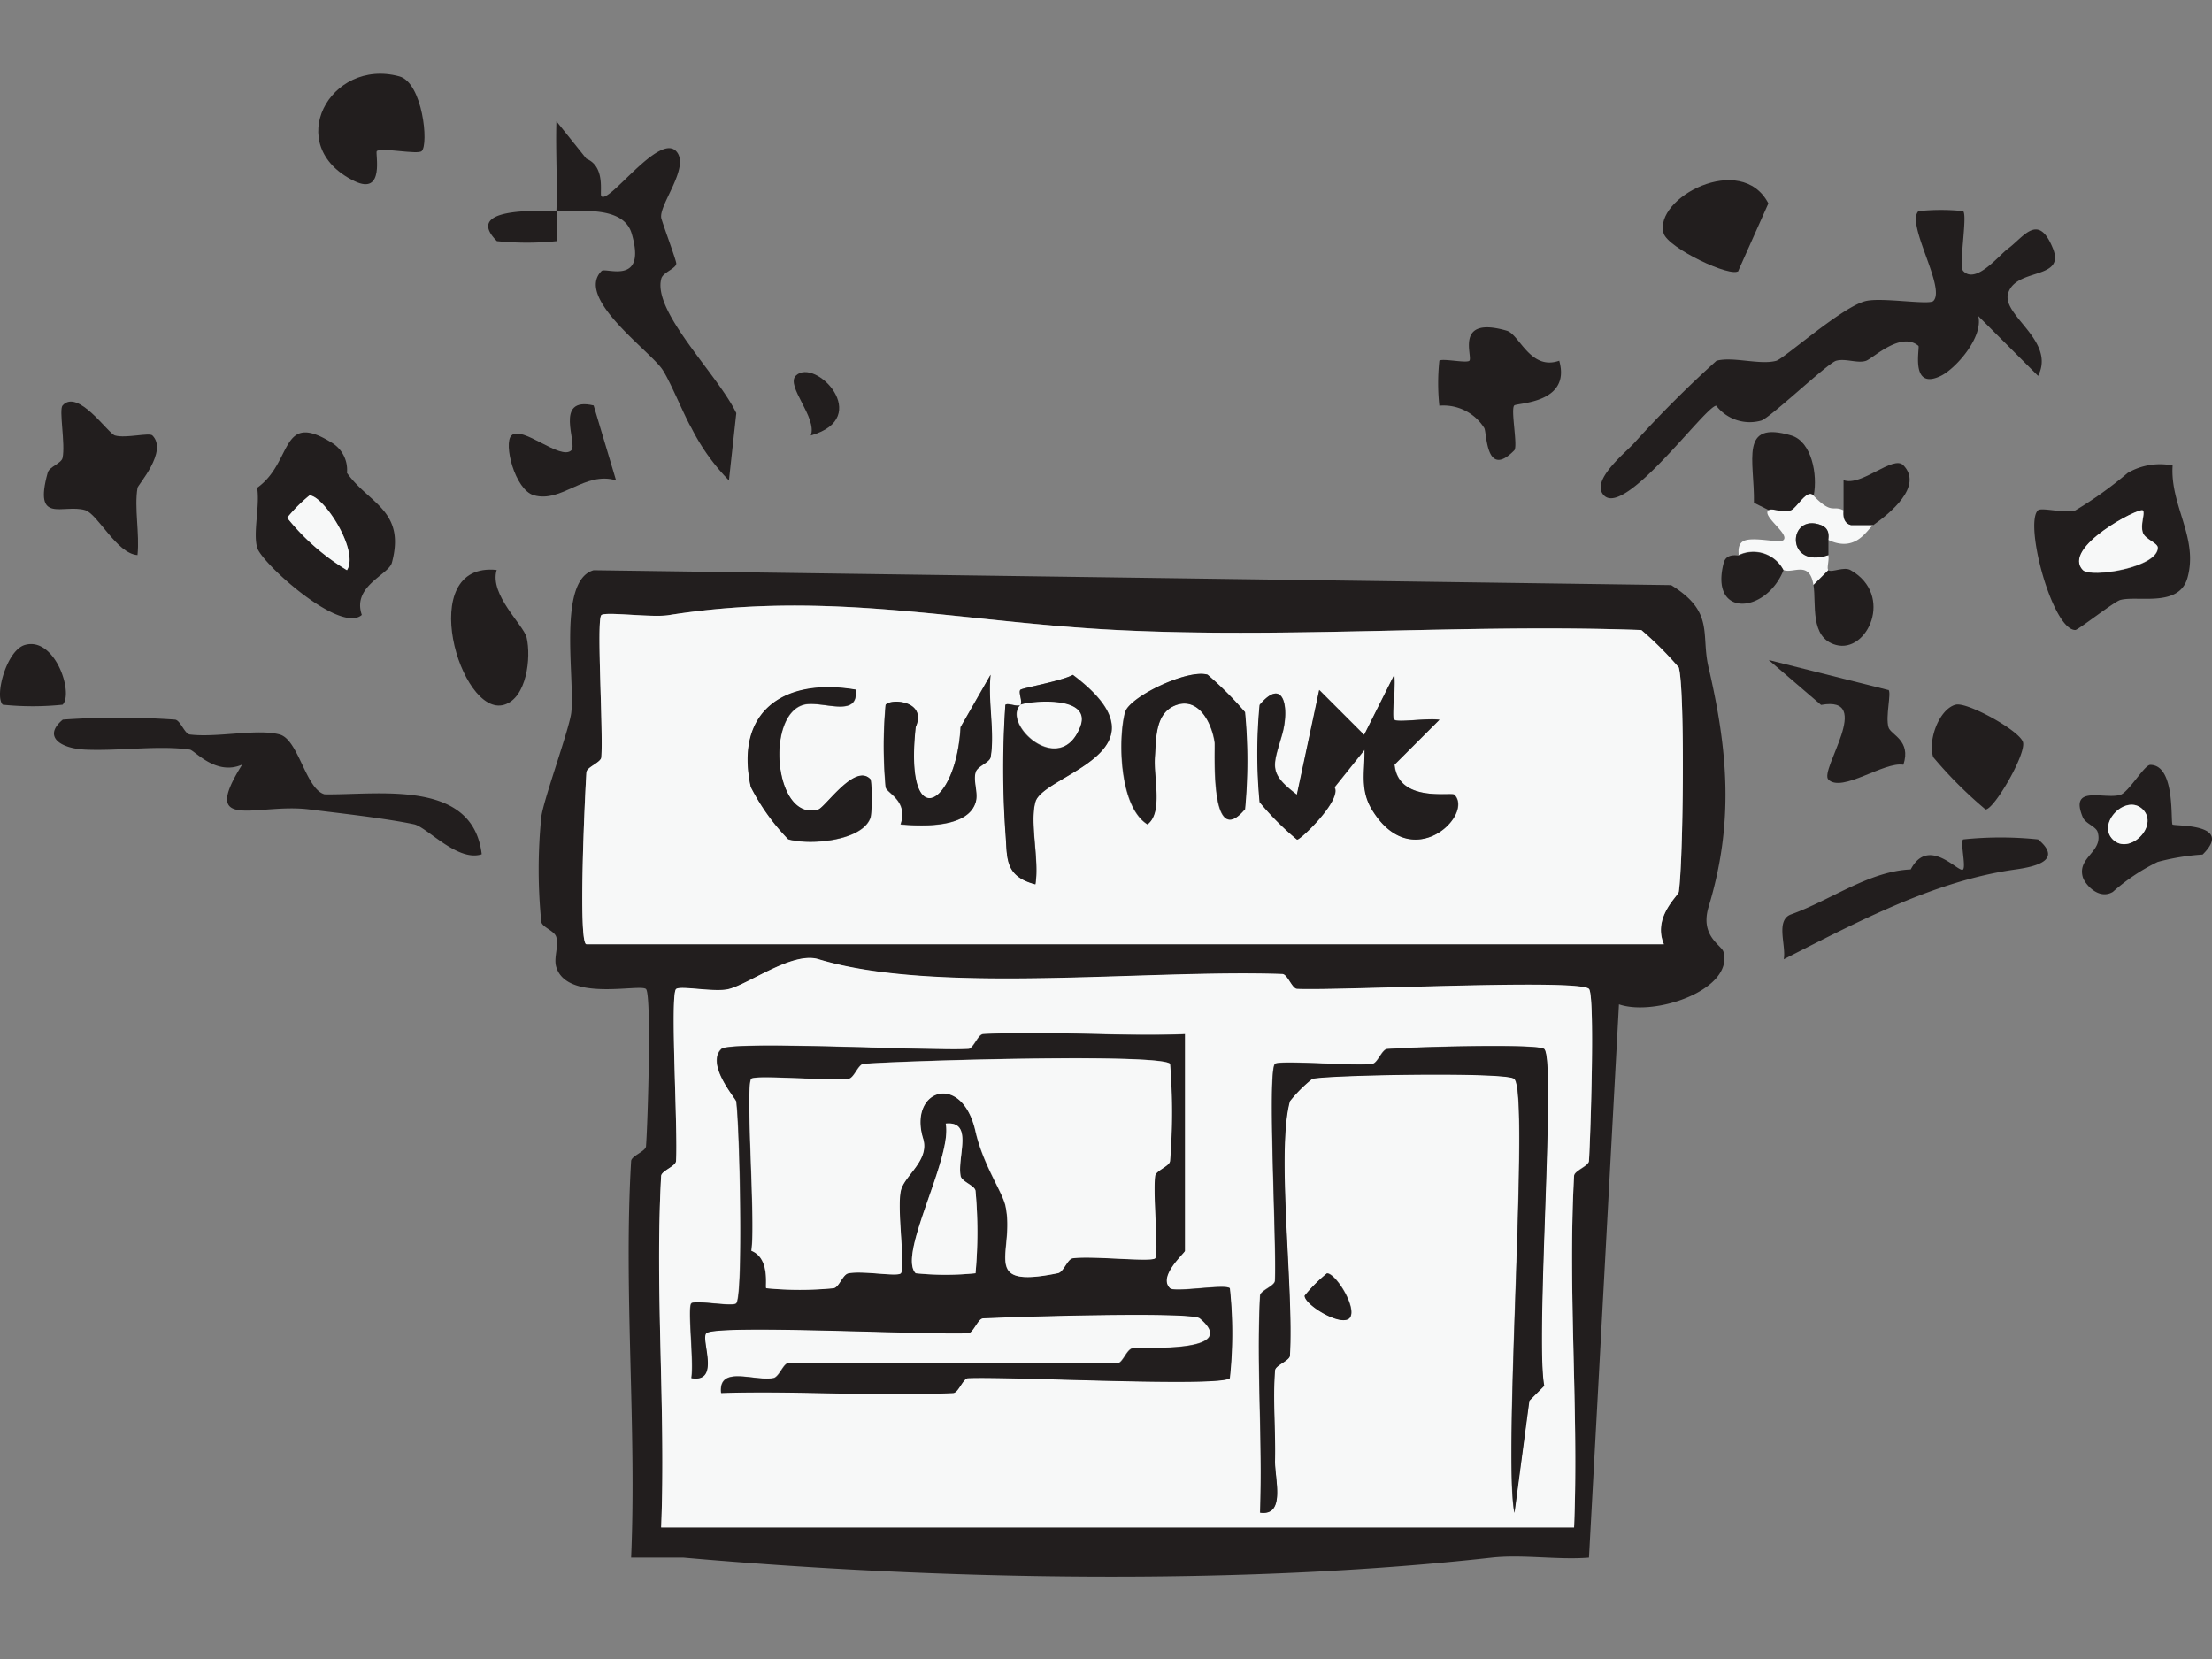 <svg xmlns="http://www.w3.org/2000/svg" xmlns:xlink="http://www.w3.org/1999/xlink" width="120" height="90" viewBox="0 0 120 90">
  <rect x="0" y="0" width="120" height="90" fill="#808080" stroke="none"/>
  <defs>
    <clipPath id="clip-path">
      <rect id="사각형_344" data-name="사각형 344" width="120" height="90" transform="translate(1410 13101)" fill="#fff" stroke="#707070" stroke-width="1"/>
    </clipPath>
  </defs>
  <g id="opening08" transform="translate(-1410 -13101)" clip-path="url(#clip-path)">
    <g id="그룹_4739" data-name="그룹 4739" transform="translate(809.013 12626.637)">
      <path id="패스_11210" data-name="패스 11210" d="M683.461,523.893l-1.628,30.034c-1.714.135-3.6-.184-5.277,0-13.738,1.531-30.1,1.212-43.845,0h-2.841c.306-7.077-.416-14.472,0-21.513.012-.282.8-.527.808-.808.1-1.31.306-8.216,0-8.522s-4.31.722-4.873-1.212c-.147-.5.159-1.139,0-1.628-.11-.331-.759-.514-.808-.808a28.405,28.405,0,0,1,0-5.681c.1-.894,1.531-4.8,1.628-5.681.2-1.886-.759-7.163,1.212-7.714l58.452.808c2.375,1.469,1.6,2.645,2.032,4.469,1.053,4.518,1.384,8.436,0,12.991-.478,1.592.71,2.069.808,2.437.563,2.057-3.734,3.526-5.681,2.841Zm2.437-3.245c-.624-1.469.771-2.608.808-2.841.245-1.653.343-10.946,0-12.17a18.745,18.745,0,0,0-2.032-2.032c-9.4-.343-19.052.465-28.418,0-8.448-.416-15.635-2.192-24.353-.808-.906.147-3.453-.208-3.649,0-.269.269.11,6.281,0,7.714-.024.294-.8.526-.808.808-.073,1.077-.465,9.33,0,9.33ZM631.5,552.3h49.527c.257-6.306-.343-12.77,0-19.076.012-.282.8-.526.808-.808.086-1.408.331-9,0-9.33-.563-.563-13.37.1-15.831,0-.281,0-.526-.808-.808-.808-7.481-.257-18.794,1.126-25.173-.808-1.408-.429-3.783,1.359-4.873,1.628-.759.184-2.632-.208-2.841,0-.331.331.11,7.689,0,9.33-.025.281-.8.526-.808.808-.343,6.306.257,12.758,0,19.076Z" transform="translate(5.355 4.936)" fill="#221e1e"/>
      <path id="패스_11214" data-name="패스 11214" d="M691.574,484.462c.245.245-.257,2.975,0,3.245.686.747,1.934-.845,2.436-1.212.869-.649,1.641-1.971,2.436,0,.686,1.726-2.02,1.016-2.436,2.437-.343,1.2,2.6,2.559,1.629,4.469l-3.245-3.245c.281,1.151-1.224,2.853-2.033,3.245-1.69.82-1.126-1.543-1.212-1.628-.955-.808-2.461.673-2.841.808-.465.159-1.114-.147-1.628,0-.465.135-3.588,3.11-4.065,3.245a2.3,2.3,0,0,1-2.437-.808c-.575,0-4.922,6.036-6.085,4.873-.784-.784,1.151-2.314,1.628-2.841a61.214,61.214,0,0,1,4.469-4.469c.882-.245,2.363.245,3.245,0,.416-.11,3.624-2.975,4.873-3.245.894-.2,3.416.233,3.649,0,.7-.7-1.506-4.187-.808-4.873a11.574,11.574,0,0,1,2.437,0Z" transform="translate(15.914 1.354)" fill="#221e1e"/>
      <path id="패스_11217" data-name="패스 11217" d="M626.319,485.343c.061-1.616-.049-3.257,0-4.873l1.629,2.032c1.065.441.7,1.91.808,2.032.4.453,3.134-3.453,4.065-2.436.784.857-1,2.951-.808,3.649.135.465.808,2.265.808,2.437,0,.269-.71.478-.808.808-.514,1.788,3.073,5.228,4.065,7.31l-.4,3.649a11.36,11.36,0,0,1-2.032-2.841c-.4-.673-1.224-2.718-1.628-3.245-.833-1.1-4.677-3.857-3.245-5.277.208-.208,2.473.833,1.628-2.032-.453-1.53-2.828-1.188-4.065-1.212a13.883,13.883,0,0,1,0,1.628,15.959,15.959,0,0,1-3.245,0c-1.824-1.824,2.143-1.653,3.245-1.628Z" transform="translate(4.853 0.473)" fill="#221e1e"/>
      <path id="패스_11218" data-name="패스 11218" d="M626.57,514.31c-1.3.416-2.951-1.469-3.649-1.628-1.543-.331-4.322-.637-5.681-.808-2.841-.367-6,1.3-3.649-2.437-1.42.637-2.583-.771-2.841-.808-1.7-.245-3.857.086-5.681,0-1.322-.061-2.326-.7-1.212-1.628a43.593,43.593,0,0,1,6.085,0c.294.024.514.771.808.808,1.469.184,3.673-.331,4.873,0,1.029.282,1.408,2.963,2.437,3.245,2.914.049,8.032-.857,8.522,3.245Z" transform="translate(0.537 6.401)" fill="#221e1e"/>
      <path id="패스_11219" data-name="패스 11219" d="M618.075,504.154c-1.175,1.053-5.448-2.816-5.681-3.649s.159-2.253,0-3.245c1.959-1.384,1.224-4.212,4.065-2.437a1.721,1.721,0,0,1,.808,1.628c1.175,1.665,3.2,2.032,2.437,4.873-.184.661-2.18,1.273-1.628,2.841Zm-.808-2.424c.686-1.041-1.261-4.053-2.032-4.053a8.1,8.1,0,0,0-1.212,1.212,12.111,12.111,0,0,0,3.245,2.841Z" transform="translate(2.543 3.566)" fill="#221e1e"/>
      <path id="패스_11220" data-name="패스 11220" d="M698.626,495.728c-.147,2.167,1.408,3.918.808,6.085-.453,1.641-2.706.955-3.649,1.212-.343.1-2.29,1.628-2.436,1.628-1.249,0-2.779-5.742-2.033-6.489.184-.184,1.469.184,2.033,0a21.046,21.046,0,0,0,2.84-2.033A3.491,3.491,0,0,1,698.626,495.728Zm-4.861,5.681c.441.441,4.065-.135,4.065-1.212,0-.257-.686-.465-.808-.808-.159-.453.135-1.065,0-1.212-.171-.2-4.457,2.033-3.245,3.245Z" transform="translate(20.225 3.887)" fill="#221e1e"/>
      <path id="패스_11221" data-name="패스 11221" d="M608.819,494.727c.857.857-.784,2.681-.808,2.841-.184,1.1.122,2.485,0,3.649-1.126-.073-2.155-2.228-2.841-2.437-1.2-.355-2.816.808-2.032-2.032.086-.331.747-.5.808-.808.159-.771-.208-2.608,0-2.841.833-.931,2.461,1.518,2.841,1.628C607.374,494.9,608.648,494.556,608.819,494.727Z" transform="translate(0.436 3.259)" fill="#221e1e"/>
      <path id="패스_11222" data-name="패스 11222" d="M693.832,512.309c1.335,1.114-.086,1.469-1.212,1.628-4.347.6-8.509,2.8-12.587,4.873.147-.747-.465-2.118.4-2.436,2.179-.784,4.224-2.339,6.489-2.437.979-1.861,2.633.245,2.841,0,.159-.184-.159-1.469,0-1.628A19.6,19.6,0,0,1,693.832,512.309Z" transform="translate(17.721 7.593)" fill="#221e1e"/>
      <path id="패스_11223" data-name="패스 11223" d="M671.273,491.4c.674,2.339-2.29,2.29-2.436,2.437-.208.208.208,2.228,0,2.436-1.555,1.592-1.482-.979-1.628-1.212a2.609,2.609,0,0,0-2.436-1.212,11.571,11.571,0,0,1,0-2.437c.147-.147,1.469.147,1.628,0,.208-.208-.845-2.461,2.032-1.628.686.2,1.273,2.179,2.841,1.628Z" transform="translate(14.298 2.521)" fill="#221e1e"/>
      <path id="패스_11224" data-name="패스 11224" d="M620.7,482.559c-.208.208-2.179-.208-2.437,0-.1.086.465,2.437-1.212,1.628-3.942-1.91-1.335-6.71,2.437-5.681C620.747,478.849,621.09,482.179,620.7,482.559Z" transform="translate(3.164)" fill="#221e1e"/>
      <path id="패스_11225" data-name="패스 11225" d="M698.174,512.222c.1.1,3.367-.086,1.628,1.628a12.378,12.378,0,0,0-2.436.4,10.7,10.7,0,0,0-2.437,1.628c-.771.453-1.518-.428-1.628-.808-.306-1.09,1.126-1.359.808-2.437-.086-.306-.673-.465-.808-.808-.747-1.788,1.151-.955,2.032-1.212.453-.135,1.31-1.628,1.628-1.628,1.384,0,1.09,3.11,1.212,3.245Zm-1.616-.82c-.894-.894-2.51.735-1.628,1.628S697.44,512.3,696.558,511.4Z" transform="translate(20.676 6.872)" fill="#221e1e"/>
      <path id="패스_11226" data-name="패스 11226" d="M623.442,500.366c-.392,1.335,1.457,2.963,1.629,3.649.257,1.1,0,3.281-1.212,3.649-2.388.735-4.885-7.8-.4-7.31Z" transform="translate(4.485 4.93)" fill="#221e1e"/>
      <path id="패스_11227" data-name="패스 11227" d="M685.852,505.956c.171.171-.172,1.433,0,2.033.122.416,1.249.7.808,2.032-1.053-.184-3.318,1.53-4.065.808-.526-.5,2.522-4.591-.4-4.053l-2.841-2.437,6.489,1.628Z" transform="translate(17.584 5.829)" fill="#221e1e"/>
      <path id="패스_11228" data-name="패스 11228" d="M678.774,488c-.392.4-3.82-1.237-4.065-2.032-.575-1.91,4.212-4.457,5.681-1.628l-1.628,3.649Z" transform="translate(16.531 1.058)" fill="#221e1e"/>
      <path id="패스_11229" data-name="패스 11229" d="M687.878,506.322c.6-.171,3.465,1.4,3.649,2.033s-1.567,3.661-2.032,3.649a23.04,23.04,0,0,1-2.841-2.841c-.294-.967.343-2.6,1.212-2.841Z" transform="translate(19.206 6.271)" fill="#221e1e"/>
      <path id="패스_11230" data-name="패스 11230" d="M629.358,497.137c-1.714-.514-2.951,1.237-4.469.808-1.028-.294-1.665-2.816-1.212-3.245.575-.563,2.657,1.371,3.245.808.367-.343-.979-2.951,1.212-2.436l1.212,4.053Z" transform="translate(5.058 3.286)" fill="#221e1e"/>
      <path id="패스_11231" data-name="패스 11231" d="M683.713,497.863s-.135.673.4.808h1.212c-.343.245-.931,1.518-2.437.808-.037-.025.159-.588-.4-.808-1.812-.686-1.947,2.412.4,1.628.061.269-.1.722,0,.808l-.808.808c-.22-1.347-1.1-.588-1.628-.808a1.841,1.841,0,0,0-2.437-.808c.037-.037-.135-.673.4-.808.6-.159,1.824.171,2.032,0,.38-.318-1.188-1.31-.808-1.628.171-.147.8.184,1.212,0,.331-.147.87-1.175,1.212-.808,1.041,1.078,1.053.526,1.628.808Z" transform="translate(17.285 4.176)" fill="#f7f8f8"/>
      <path id="패스_11232" data-name="패스 11232" d="M681.949,497.668c-.355-.367-.894.673-1.212.808-.429.184-1.053-.147-1.212,0l-.808-.4c.037-2.3-.82-4.493,2.032-3.649,1.1.331,1.433,2.13,1.212,3.245Z" transform="translate(17.421 3.562)" fill="#221e1e"/>
      <path id="패스_11233" data-name="패스 11233" d="M681.34,501.181l.808-.808c.184.147.845-.22,1.212,0,2.363,1.347.906,4.53-.808,4.053C681.12,504.034,681.5,502.185,681.34,501.181Z" transform="translate(18.03 4.923)" fill="#221e1e"/>
      <path id="패스_11234" data-name="패스 11234" d="M604.382,506.923a15.968,15.968,0,0,1-3.245,0c-.465-.465.208-2.975,1.212-3.245C603.978,503.225,604.994,506.311,604.382,506.923Z" transform="translate(0 5.67)" fill="#221e1e"/>
      <path id="패스_11235" data-name="패스 11235" d="M682.67,498.168V496.54c.967.367,2.694-1.384,3.245-.808,1.1,1.139-.747,2.62-1.629,3.245h-1.212C682.535,498.841,682.707,498.18,682.67,498.168Z" transform="translate(18.329 3.871)" fill="#221e1e"/>
      <path id="패스_11236" data-name="패스 11236" d="M680.628,500.538c-.955,2.375-4.028,2.6-3.245-.4.147-.551.784-.38.808-.4a1.841,1.841,0,0,1,2.437.808Z" transform="translate(17.114 4.758)" fill="#221e1e"/>
      <path id="패스_11237" data-name="패스 11237" d="M637.08,495.02c.367-.967-1.383-2.694-.808-3.245C637.312,490.759,640.5,494.053,637.08,495.02Z" transform="translate(7.891 2.966)" fill="#221e1e"/>
      <path id="패스_11239" data-name="패스 11239" d="M682.323,499.2v.808c-2.351.8-2.216-2.314-.4-1.628.575.22.367.8.4.808Z" transform="translate(17.855 4.469)" fill="#221e1e"/>
      <path id="패스_11285" data-name="패스 11285" d="M630.3,548.444c.257-6.306-.343-12.77,0-19.076.012-.282.8-.526.808-.808.11-1.641-.331-9,0-9.33.208-.208,2.082.184,2.841,0,1.09-.257,3.465-2.045,4.873-1.628,6.367,1.935,17.68.551,25.173.808.282,0,.526.8.808.808,2.461.1,15.268-.563,15.831,0,.331.331.086,7.922,0,9.33-.024.282-.8.527-.808.808-.343,6.306.257,12.758,0,19.076H630.3Zm28.418-26.778c-3.624.147-7.334-.2-10.958,0-.282.012-.526.8-.808.808-2.167.11-12.917-.465-13.395,0-.857.833.8,2.694.808,2.841.184,1.3.392,10.566,0,10.958-.2.2-2.241-.2-2.437,0-.22.22.147,3.159,0,4.053,1.6.269.49-2.118.808-2.437.514-.49,11.938.1,14.2,0,.282-.012.527-.8.808-.808,1.714-.086,11.326-.38,11.766,0,2.326,1.947-3.257,1.543-3.648,1.628-.318.061-.539.808-.808.808H637.193c-.269,0-.5.747-.808.808-1.029.2-3-.722-2.841.808,4.175-.135,8.412.2,12.587,0,.282-.012.526-.8.808-.808,2.265-.1,13.7.5,14.2,0a23.164,23.164,0,0,0,0-4.873c-.245-.245-2.988.245-3.245,0-.686-.649.808-1.922.808-2.033V521.654Zm17.864,2.437c.833.833-.624,20.447,0,23.533l.808-6.085.808-.808c-.49-2.51.649-17.619,0-18.268-.306-.306-7.261-.11-8.522,0-.294.025-.514.784-.808.808-1.126.122-5.057-.22-5.277,0-.416.416.1,9.82,0,11.766-.012.282-.8.526-.808.808-.2,3.906.147,7.873,0,11.766,1.42.2.8-1.849.808-2.841.037-1.6-.122-3.281,0-4.873.024-.294.8-.527.808-.808.22-3.6-.747-11.068,0-13.8a7.575,7.575,0,0,1,1.212-1.212c.759-.208,10.579-.392,10.958,0Zm-8.938,12.978c.478-.477-.722-2.437-1.212-2.437a8.109,8.109,0,0,0-1.212,1.212c0,.5,1.959,1.69,2.437,1.212Z" transform="translate(6.553 8.791)" fill="#f7f8f8"/>
      <path id="패스_11286" data-name="패스 11286" d="M685.463,520.3H627.011c-.465,0-.073-8.252,0-9.33.024-.282.784-.526.808-.808.11-1.432-.269-7.444,0-7.714.208-.208,2.743.147,3.649,0,8.718-1.384,15.9.392,24.353.808,9.367.465,19.015-.343,28.418,0a18.729,18.729,0,0,1,2.032,2.032c.343,1.237.245,10.53,0,12.17C686.235,517.689,684.839,518.827,685.463,520.3Zm-41.409-6.489c1.322.122,3.661.159,4.065-1.212.147-.5-.159-1.139,0-1.628.11-.331.759-.514.808-.808.233-1.335-.159-3.049,0-4.469L647.3,508.53c-.233,4.347-3.073,5.877-2.437,0,.637-1.445-1.322-1.567-1.628-1.212a24.561,24.561,0,0,0,0,4.469c.049.318,1.261.735.808,2.032Zm6.5-6.5c-.135.135-.7-.135-.808,0a51.38,51.38,0,0,0,0,6.893c.11,1.371-.11,2.388,1.628,2.841.22-1.335-.318-3.318,0-4.469.416-1.518,7.616-2.706,2.032-6.893-.588.331-2.73.71-2.841.808-.135.122.135.673,0,.808.159-.159,3.992-.637,3.245,1.212-1.114,2.779-4.285-.184-3.245-1.212Zm12.17,5.681a28.067,28.067,0,0,0,0-5.277,19.922,19.922,0,0,0-2.032-2.032c-1.078-.318-4.236,1.2-4.469,2.032-.38,1.384-.343,5.118,1.212,6.085.857-.661.318-2.571.4-3.649.086-1,0-2.449,1.212-2.841s1.873.98,2.032,2.033c.049.331-.306,5.95,1.628,3.649Zm8.118-4.861c-.159-.159.1-1.775,0-2.436l-1.628,3.245-2.436-2.437-1.212,5.681c-1.579-1.188-1.3-1.543-.808-3.245.416-1.469.086-3.183-1.212-1.628a28.071,28.071,0,0,0,0,5.277,15.937,15.937,0,0,0,2.032,2.032c.2,0,2.424-2.143,2.032-2.84l1.628-2.033c.024,1.151-.257,2.167.4,3.245,2.18,3.587,5.547.269,4.469-.808-.147-.147-3.049.465-3.245-1.628l2.437-2.437c-.661-.1-2.277.159-2.437,0ZM641.618,506.5c-3.93-.661-6.563,1.212-5.681,5.277a11.63,11.63,0,0,0,2.032,2.841c1.237.343,4.09.061,4.469-1.212a7.437,7.437,0,0,0,0-2.032c-.833-.931-2.461,1.506-2.841,1.628-2.388.7-2.89-5.093-.808-5.681.979-.282,3,.784,2.841-.808Z" transform="translate(5.789 5.287)" fill="#f7f8f8"/>
      <path id="패스_11294" data-name="패스 11294" d="M616.955,501.1a12.329,12.329,0,0,1-3.245-2.841,8.105,8.105,0,0,1,1.212-1.212c.759,0,2.718,3.012,2.032,4.053Z" transform="translate(2.855 4.193)" fill="#f7f8f8"/>
      <path id="패스_11295" data-name="패스 11295" d="M693.32,500.957c-1.212-1.212,3.073-3.44,3.245-3.245.135.159-.159.759,0,1.212.122.355.808.551.808.808,0,1.078-3.624,1.653-4.065,1.212Z" transform="translate(20.67 4.339)" fill="#f7f8f8"/>
      <path id="패스_11296" data-name="패스 11296" d="M696.276,511.007c.894.894-.735,2.51-1.628,1.628S695.382,510.125,696.276,511.007Z" transform="translate(20.958 7.268)" fill="#f7f8f8"/>
      <path id="패스_11329" data-name="패스 11329" d="M658.41,520.919v11.766c0,.11-1.494,1.384-.808,2.032.257.245,3-.245,3.245,0a23.157,23.157,0,0,1,0,4.873c-.5.5-11.95-.1-14.2,0-.282.012-.526.8-.808.808-4.175.2-8.412-.135-12.587,0-.159-1.53,1.812-.612,2.84-.808.318-.061.539-.808.808-.808h17.864c.269,0,.49-.747.808-.808.4-.086,5.975.318,3.649-1.628-.453-.38-10.065-.086-11.766,0-.282.012-.527.8-.808.808-2.277.1-13.7-.49-14.2,0-.331.318.8,2.706-.808,2.436.147-.894-.22-3.832,0-4.053.2-.2,2.241.2,2.436,0,.392-.392.184-9.66,0-10.958-.024-.147-1.665-2.008-.808-2.841.478-.465,11.228.11,13.395,0,.282-.012.527-.8.808-.808,3.636-.2,7.334.147,10.958,0Zm-.808,1.616c-.588-.588-14.57-.171-16.639,0-.294.025-.514.784-.808.808-1.126.122-5.057-.22-5.277,0-.343.343.245,7.848,0,9.33,1.041.416.735,1.959.808,2.032a18.9,18.9,0,0,0,3.649,0c.306-.049.5-.747.808-.808.771-.159,2.645.2,2.841,0,.269-.269-.22-3.44,0-4.469.184-.833,1.579-1.641,1.212-2.841-.82-2.669,2.106-3.649,2.841-.4.416,1.849,1.457,3.294,1.629,4.053.539,2.51-1.469,4.542,2.841,3.649.318-.061.514-.771.808-.808,1.016-.147,4.249.22,4.469,0s-.135-3.44,0-4.469c.037-.306.784-.514.808-.808a32.678,32.678,0,0,0,0-5.277ZM647.048,533.9a24.5,24.5,0,0,0,0-4.469c-.037-.294-.747-.5-.808-.808-.2-1.029.723-3-.808-2.841.367,1.873-2.632,7.114-1.628,8.118A15.958,15.958,0,0,0,647.048,533.9Z" transform="translate(6.86 9.538)" fill="#221e1e"/>
      <path id="패스_11330" data-name="패스 11330" d="M670.618,523.226c-.392-.392-10.2-.208-10.958,0a7.575,7.575,0,0,0-1.212,1.212c-.747,2.73.22,10.2,0,13.8-.012.281-.8.526-.808.808-.122,1.592.037,3.257,0,4.873-.025.992.6,3.036-.808,2.84.147-3.906-.2-7.86,0-11.766.012-.282.8-.526.808-.808.1-1.959-.416-11.35,0-11.766.22-.22,4.151.122,5.277,0,.294-.037.526-.784.808-.808,1.273-.11,8.228-.306,8.522,0,.649.649-.49,15.758,0,18.268l-.808.808-.808,6.085c-.625-3.1.832-22.712,0-23.533Z" transform="translate(12.517 9.667)" fill="#221e1e"/>
      <path id="패스_11331" data-name="패스 11331" d="M661.227,533.944c-.478.478-2.437-.722-2.437-1.212A8.1,8.1,0,0,1,660,531.52c.5,0,1.69,1.959,1.212,2.437Z" transform="translate(12.97 11.928)" fill="#221e1e"/>
      <path id="패스_11332" data-name="패스 11332" d="M664.135,507.434c.159.159,1.775-.1,2.437,0l-2.437,2.436c.2,2.081,3.1,1.469,3.245,1.628,1.078,1.077-2.29,4.4-4.469.808-.661-1.09-.38-2.094-.4-3.245l-1.628,2.033c.392.7-1.824,2.841-2.032,2.841a15.17,15.17,0,0,1-2.032-2.033,28.077,28.077,0,0,1,0-5.277c1.31-1.555,1.641.159,1.212,1.628-.49,1.7-.759,2.057.808,3.245l1.212-5.681,2.437,2.437,1.628-3.245c.1.661-.159,2.277,0,2.437Z" transform="translate(12.499 5.979)" fill="#221e1e"/>
      <path id="패스_11333" data-name="패스 11333" d="M646.372,506.616c.135-.135-.135-.7,0-.808.11-.1,2.253-.477,2.841-.808,5.583,4.2-1.616,5.387-2.032,6.893-.318,1.151.22,3.134,0,4.469-1.726-.453-1.506-1.469-1.628-2.841a51.389,51.389,0,0,1,0-6.893c.11-.135.673.135.808,0-1.029,1.029,2.143,3.992,3.245,1.212.747-1.861-3.086-1.371-3.245-1.212Z" transform="translate(9.973 5.977)" fill="#221e1e"/>
      <path id="패스_11334" data-name="패스 11334" d="M657.366,512.307c-1.935,2.3-1.579-3.318-1.629-3.649-.159-1.053-.869-2.4-2.032-2.033-1.224.392-1.139,1.837-1.212,2.841-.086,1.09.453,3-.4,3.649-1.555-.967-1.592-4.714-1.212-6.085.233-.833,3.379-2.351,4.469-2.033a18.75,18.75,0,0,1,2.032,2.033,28.066,28.066,0,0,1,0,5.277Z" transform="translate(11.15 5.967)" fill="#221e1e"/>
      <path id="패스_11335" data-name="패스 11335" d="M639.975,505.686c.159,1.592-1.861.539-2.841.808-2.082.588-1.567,6.379.808,5.681.38-.11,2.008-2.559,2.841-1.628a7.434,7.434,0,0,1,0,2.032c-.38,1.286-3.232,1.555-4.469,1.212a11.631,11.631,0,0,1-2.033-2.841c-.882-4.065,1.751-5.938,5.681-5.277Z" transform="translate(7.433 6.099)" fill="#221e1e"/>
      <path id="패스_11336" data-name="패스 11336" d="M641.057,513.12c.453-1.3-.759-1.714-.808-2.033a24.577,24.577,0,0,1,0-4.469c.294-.355,2.253-.22,1.629,1.212-.637,5.877,2.2,4.347,2.437,0l1.628-2.841c-.159,1.408.233,3.134,0,4.469-.049.294-.71.477-.808.808-.159.478.147,1.114,0,1.628-.392,1.371-2.743,1.335-4.065,1.212Z" transform="translate(8.787 5.975)" fill="#221e1e"/>
      <path id="패스_11341" data-name="패스 11341" d="M657.013,522.283a32.677,32.677,0,0,1,0,5.277c-.037.294-.771.514-.808.808-.135,1.016.208,4.249,0,4.469s-3.441-.147-4.469,0c-.294.037-.49.747-.808.808-4.31.882-2.3-1.139-2.841-3.649-.159-.759-1.2-2.2-1.628-4.053-.735-3.245-3.661-2.265-2.841.4.367,1.2-1.041,2.008-1.212,2.841-.22,1.016.269,4.2,0,4.469-.2.2-2.069-.159-2.841,0-.318.061-.5.759-.808.808a18.894,18.894,0,0,1-3.649,0c-.073-.073.233-1.616-.808-2.032.245-1.482-.343-9,0-9.33.22-.22,4.151.122,5.277,0,.294-.037.526-.784.808-.808,2.069-.171,16.052-.588,16.639,0Z" transform="translate(7.45 9.79)" fill="#f7f8f8"/>
      <path id="패스_11342" data-name="패스 11342" d="M644.843,533a15.95,15.95,0,0,1-3.245,0c-1-1,2-6.244,1.628-8.118,1.53-.159.612,1.812.808,2.841.061.318.771.514.808.808a24.5,24.5,0,0,1,0,4.469Z" transform="translate(9.066 10.436)" fill="#f7f8f8"/>
    </g>
  </g>
</svg>
